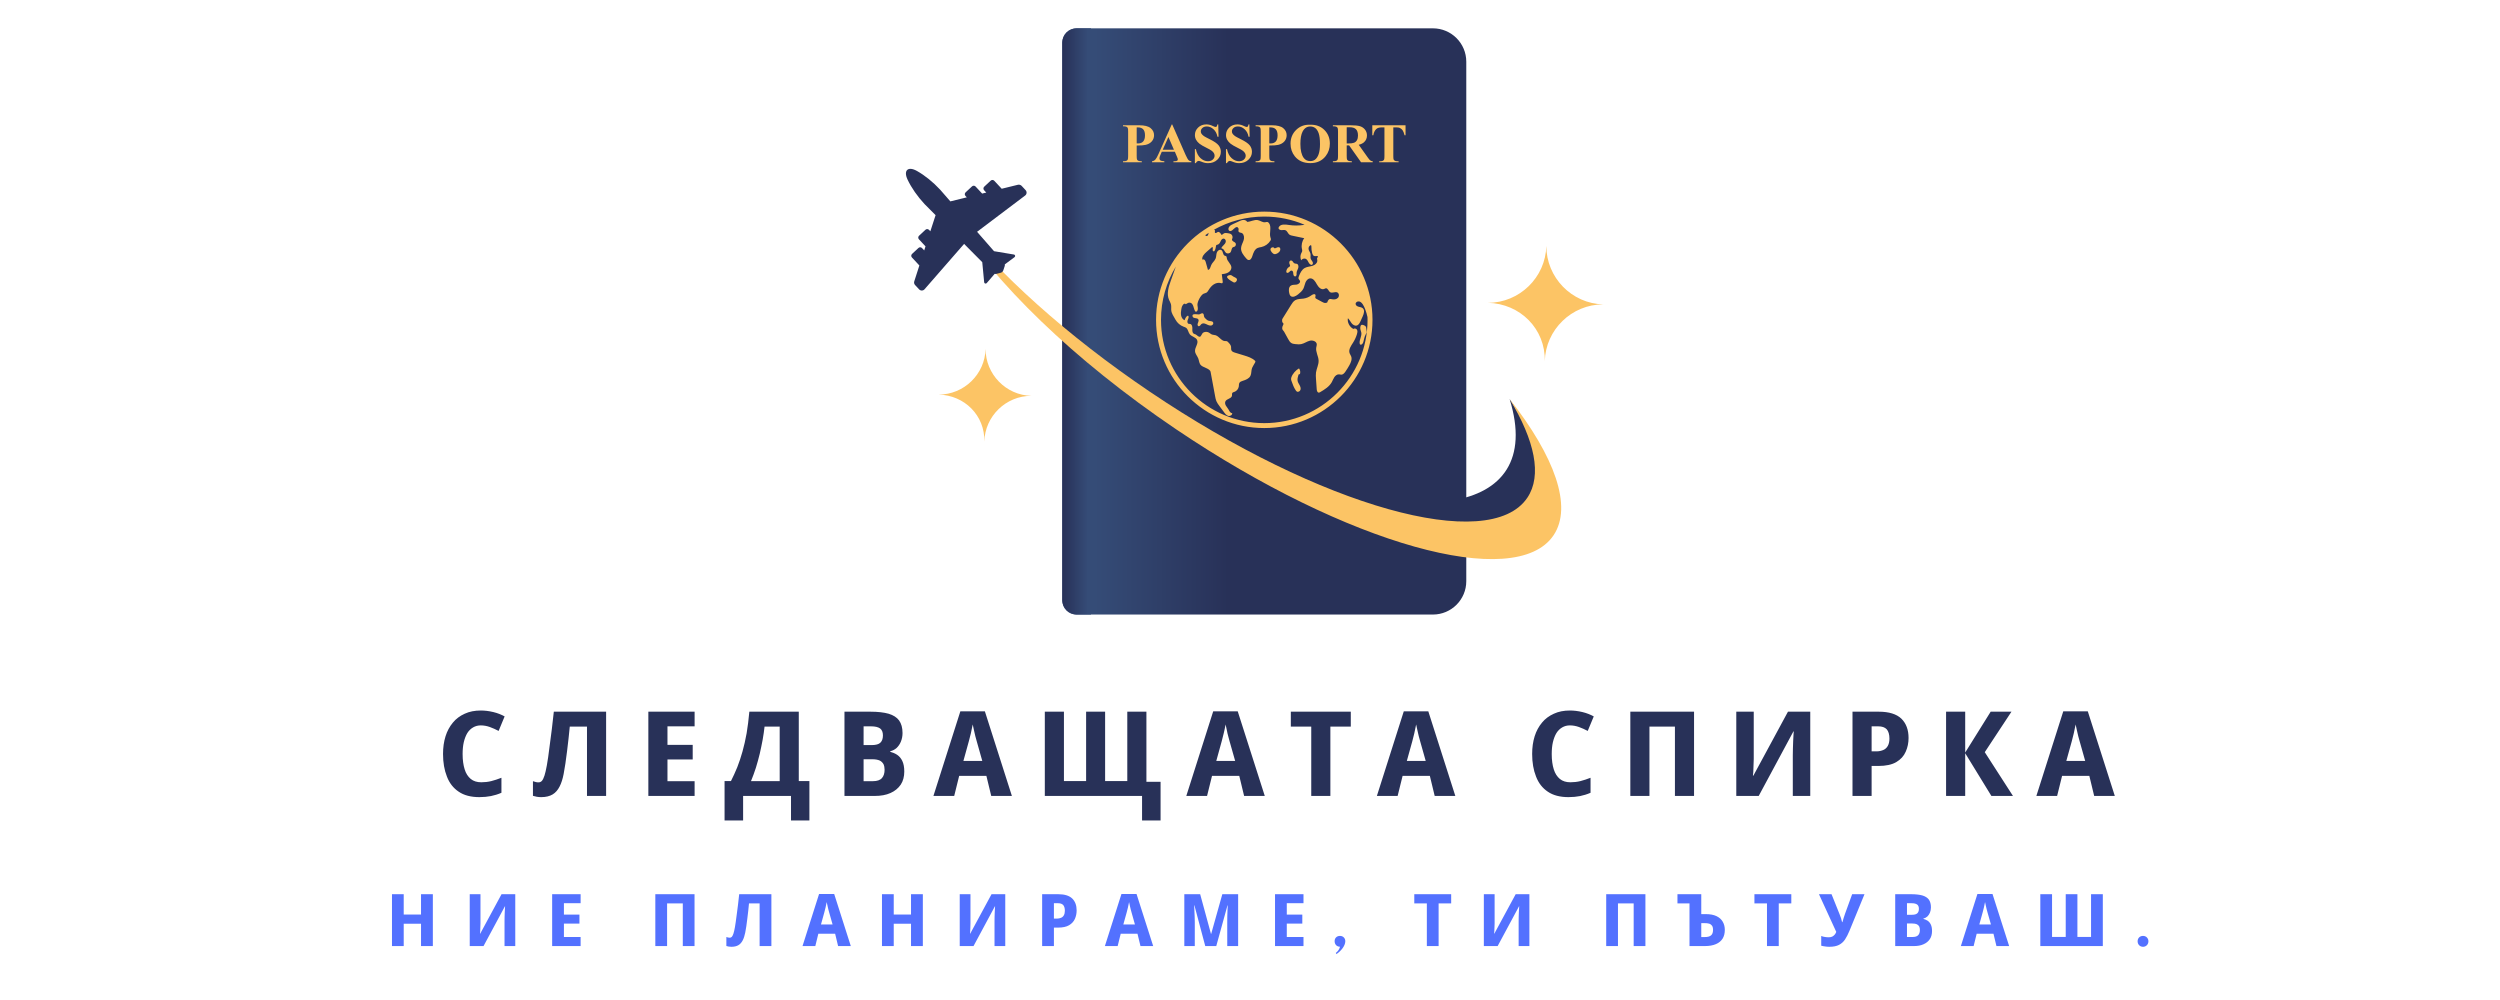 <?xml version="1.0" encoding="UTF-8" standalone="no"?>
<svg
   version="1.1"
   width="200"
   height="80"
   viewBox="0 0 200 80"
   xml:space="preserve"
   id="svg86"
   sodipodi:docname="sledvashtataspirka-logo.svg"
   inkscape:version="1.2.2 (b0a8486541, 2022-12-01)"
   xmlns:inkscape="http://www.inkscape.org/namespaces/inkscape"
   xmlns:sodipodi="http://sodipodi.sourceforge.net/DTD/sodipodi-0.dtd"
   xmlns="http://www.w3.org/2000/svg"
   xmlns:svg="http://www.w3.org/2000/svg"><sodipodi:namedview
   id="namedview88"
   pagecolor="#ffffff"
   bordercolor="#000000"
   borderopacity="0.25"
   inkscape:showpageshadow="2"
   inkscape:pageopacity="0.0"
   inkscape:pagecheckerboard="0"
   inkscape:deskcolor="#d1d1d1"
   showgrid="false"
   inkscape:zoom="1.5273437"
   inkscape:cx="156.80818"
   inkscape:cy="81.841432"
   inkscape:window-width="1920"
   inkscape:window-height="995"
   inkscape:window-x="0"
   inkscape:window-y="0"
   inkscape:window-maximized="1"
   inkscape:current-layer="svg86" />
<desc
   id="desc2">Created with Fabric.js 5.3.0</desc>
<defs
   id="defs4">
</defs>



<g
   id="g415"
   transform="matrix(0.126,0,0,0.126,21.596,-25.299)"><g
     transform="translate(640,512)"
     id="background-logo">
<rect
   style="opacity:1;fill:#ffffff;fill-opacity:0;fill-rule:nonzero;stroke:none;stroke-width:0;stroke-linecap:butt;stroke-linejoin:miter;stroke-miterlimit:4;stroke-dasharray:none;stroke-dashoffset:0"
   paint-order="stroke"
   x="-640"
   y="-512"
   rx="0"
   ry="0"
   width="1280"
   height="1024"
   id="rect6" />
</g><g
     transform="matrix(1.921,0,0,1.921,608.698,412.188)"
     id="logo-logo">
<g
   paint-order="stroke"
   id="g71">
		<g
   transform="matrix(0.775,0,0,0.775,11.775,-3.808)"
   id="g33">
<g
   paint-order="stroke"
   id="g31">
		<g
   id="g16">
<linearGradient
   id="SVGID_2_2015"
   gradientUnits="userSpaceOnUse"
   x1="13.877"
   y1="125"
   x2="70.792"
   y2="125">
<stop
   offset="0%"
   style="stop-color:rgb(53,76,119);stop-opacity: 1"
   id="stop9" />
<stop
   offset="100%"
   style="stop-color:rgb(40,49,88);stop-opacity: 1"
   id="stop11" />
</linearGradient>
<path
   style="opacity:1;fill:url(#SVGID_2_2015);fill-rule:nonzero;stroke:none;stroke-width:1;stroke-linecap:butt;stroke-linejoin:miter;stroke-miterlimit:4;stroke-dasharray:none;stroke-dashoffset:0"
   paint-order="stroke"
   transform="translate(-86.149,-125)"
   d="M 158.066,250 H 5.974 C 2.675,250 0,247.325 0,244.026 V 5.974 C 0,2.675 2.675,1e-5 5.974,1e-5 h 152.092 c 7.86,0 14.231,6.371 14.231,14.231 v 221.538 c 0,7.86 -6.371,14.231 -14.231,14.231 z"
   stroke-linecap="round"
   id="path14" />
</g>
		<g
   transform="translate(-80.029,-1.5e-5)"
   id="g25">
<linearGradient
   id="SVGID_3_2016"
   gradientUnits="userSpaceOnUse"
   x1="10.93"
   y1="125"
   x2="0.346"
   y2="125">
<stop
   offset="0%"
   style="stop-color:rgb(53,76,119);stop-opacity: 1"
   id="stop18" />
<stop
   offset="100%"
   style="stop-color:rgb(40,49,88);stop-opacity: 1"
   id="stop20" />
</linearGradient>
<path
   style="opacity:1;fill:url(#SVGID_3_2016);fill-rule:nonzero;stroke:none;stroke-width:1;stroke-linecap:butt;stroke-linejoin:miter;stroke-miterlimit:4;stroke-dasharray:none;stroke-dashoffset:0"
   paint-order="stroke"
   transform="translate(-6.12,-125)"
   d="M 12.24,250 H 6.286 C 2.814,250 0,247.186 0,243.714 V 6.286 C 0,2.814 2.814,0 6.286,0 h 5.954 z"
   stroke-linecap="round"
   id="path23" />
</g>
		<g
   transform="translate(-1e-5,-19.281)"
   id="g29">
<path
   style="opacity:1;fill:#fcc465;fill-rule:nonzero;stroke:none;stroke-width:1;stroke-linecap:butt;stroke-linejoin:miter;stroke-miterlimit:4;stroke-dasharray:none;stroke-dashoffset:0"
   paint-order="stroke"
   transform="translate(-86.149,-105.719)"
   d="m 88.974,90.008 c -0.017,0.212 -0.124,0.406 -0.238,0.586 -0.85,1.347 -2.254,2.332 -3.809,2.674 -0.533,0.117 -1.087,0.164 -1.587,0.383 -1.308,0.571 -1.856,2.097 -2.277,3.461 -0.251,0.812 -0.762,1.802 -1.606,1.698 -0.446,-0.055 -0.782,-0.419 -1.075,-0.759 -1.078,-1.249 -2.221,-2.675 -2.139,-4.323 0.06,-1.215 0.786,-2.286 1.128,-3.454 0.268,-0.913 0.217,-2.199 -0.582,-2.848 -0.402,-0.327 -1.086,-0.219 -1.431,-0.557 -0.553,-0.54 0.041,-0.967 -0.21,-1.537 -0.659,-1.501 -2.049,0.341 -2.668,0.796 -1.357,0.998 -2.162,-0.456 -1.22,-1.609 0.424,-0.519 1.055,-0.816 1.664,-1.096 0.822,-0.378 1.644,-0.756 2.467,-1.133 0.583,-0.268 1.184,-0.54 1.824,-0.57 0.641,-0.03 1.338,0.24 1.627,0.813 1.552,-0.041 3.036,-1.05 4.558,-0.747 1.084,0.216 2.053,1.084 3.146,0.918 0.299,-0.045 0.595,-0.169 0.894,-0.122 0.323,0.052 0.582,0.296 0.767,0.565 1.178,1.714 -0.069,4.136 0.592,6.108 0.083,0.246 0.196,0.494 0.176,0.753 z m 3.808,3.557 c -0.24,-0.272 -0.667,-0.28 -1.012,-0.168 -0.345,0.112 -0.655,0.318 -1.005,0.412 -0.06,0.016 -0.124,0.029 -0.182,0.006 -0.498,-0.197 -0.3,-0.581 -1.029,-0.398 -0.405,0.102 -0.693,0.366 -0.761,0.776 -0.119,0.721 0.945,1.952 1.613,2.088 0.276,0.056 0.563,-0.003 0.831,-0.089 0.952,-0.308 1.86,-1.16 1.735,-2.153 -0.022,-0.172 -0.076,-0.344 -0.191,-0.474 z m 3.965,10.391 c 0.309,-0.303 0.64,-0.706 1.068,-0.641 0.363,0.054 0.585,0.437 0.652,0.798 0.067,0.361 0.033,0.74 0.146,1.089 0.113,0.349 0.453,0.674 0.809,0.586 0.284,-0.07 0.453,-0.373 0.494,-0.663 0.041,-0.29 -0.01,-0.585 0.009,-0.877 0.044,-0.703 0.477,-1.315 0.694,-1.985 0.217,-0.67 0.1,-1.581 -0.561,-1.824 -0.256,-0.094 -0.542,-0.063 -0.808,-0.125 -0.328,-0.076 -0.619,-0.299 -0.777,-0.596 -0.698,-1.308 -2.007,-0.681 -1.583,0.728 0.1,0.332 0.366,0.673 0.216,0.986 -0.086,0.18 -0.282,0.273 -0.453,0.377 -0.644,0.39 -1.074,1.111 -1.112,1.862 -0.007,0.149 0.002,0.307 0.084,0.432 0.238,0.361 0.812,0.156 1.121,-0.147 z m -23.779,1.915 c -0.573,-0.372 -0.916,-0.811 -1.703,-0.605 -2.627,0.686 0.768,2.471 1.576,2.941 0.147,0.086 0.3,0.173 0.468,0.192 0.177,0.02 0.355,-0.037 0.51,-0.124 0.395,-0.223 0.662,-0.657 0.684,-1.11 0.035,-0.718 -1.039,-0.973 -1.536,-1.295 z m -10.553,18.852 c -0.526,-0.156 -0.94,-0.552 -1.332,-0.936 -0.226,-0.221 -0.458,-0.451 -0.569,-0.747 -0.19,-0.505 -0.061,-1.218 -0.541,-1.464 -0.463,-0.237 -0.955,0.242 -1.453,0.39 -0.713,0.213 -3.37,-0.665 -2.957,0.889 0.286,1.078 1.963,0.433 2.473,1.292 0.411,0.693 -0.404,1.524 -0.328,2.326 0.02,0.206 0.114,0.42 0.298,0.515 0.254,0.131 0.57,-0.014 0.77,-0.219 0.2,-0.204 0.34,-0.466 0.56,-0.649 0.399,-0.333 0.985,-0.339 1.483,-0.192 0.498,0.148 0.945,0.427 1.425,0.625 0.48,0.198 1.033,0.31 1.514,0.113 0.48,-0.197 0.814,-0.799 0.573,-1.26 -0.326,-0.624 -1.239,-0.484 -1.915,-0.684 z m 37.957,25.683 c -0.178,-0.822 0.07,-1.67 0.315,-2.475 0.046,-0.153 0.1,-0.316 0.228,-0.411 0.128,-0.096 0.352,-0.072 0.402,0.079 0.333,-0.843 0.195,-1.855 -0.351,-2.578 -1.335,0.713 -2.816,2.37 -3.267,3.843 -0.076,0.248 -0.134,0.506 -0.123,0.765 0.013,0.285 0.108,0.558 0.203,0.827 0.488,1.384 0.986,2.787 1.83,3.988 0.123,0.175 0.258,0.349 0.441,0.46 0.572,0.343 1.362,-0.14 1.548,-0.78 0.186,-0.641 -0.06,-1.326 -0.375,-1.915 -0.315,-0.588 -0.709,-1.151 -0.85,-1.804 z m 29.257,-22.553 c -0.031,-0.222 -0.064,-0.449 -0.171,-0.646 -0.225,-0.416 -1.386,-0.926 -1.85,-0.722 -0.586,0.258 -0.577,1.398 -0.446,1.99 0.096,0.435 0.292,0.845 0.371,1.283 0.274,1.513 -0.861,2.984 -0.714,4.514 0.025,0.259 0.124,0.558 0.374,0.634 0.14,0.043 0.294,2e-4 0.424,-0.067 0.73,-0.375 0.865,-1.331 1.028,-2.135 0.166,-0.819 0.451,-1.614 0.843,-2.352 0.132,-0.247 0.278,-0.496 0.321,-0.772 0.033,-0.213 0.003,-0.43 -0.027,-0.643 -0.051,-0.361 -0.102,-0.722 -0.153,-1.083 z m 2.669,-3.535 c 0,25.447 -20.703,46.15 -46.15,46.15 -25.448,0 -46.151,-20.703 -46.151,-46.15 0,-25.447 20.703,-46.15 46.151,-46.15 25.447,0 46.15,20.703 46.15,46.15 z M 60.975,88.205 c 0.158,0.24 0.371,0.407 0.652,0.374 0.566,-0.068 0.658,-0.826 0.837,-1.367 2.6e-4,-7.7e-4 9e-4,-0.002 0.001,-0.002 -0.503,0.322 -1,0.653 -1.49,0.995 z m 69.219,36.111 c 0,-0.404 -0.02,-0.803 -0.031,-1.205 -0.237,-1.087 -0.545,-2.157 -0.937,-3.198 -0.277,-0.735 -0.594,-1.459 -1.017,-2.121 -0.386,-0.604 -0.913,-1.186 -1.616,-1.325 -0.703,-0.139 -1.55,0.39 -1.49,1.104 0.053,0.623 0.707,1.009 1.311,1.169 0.604,0.16 1.274,0.221 1.744,0.634 0.918,0.805 0.487,2.292 -0.014,3.406 -0.315,0.701 -0.631,1.403 -0.946,2.104 -0.353,0.786 -0.81,1.662 -1.646,1.87 -0.838,0.209 -1.679,-0.372 -2.208,-1.054 -0.53,-0.683 -0.892,-1.5 -1.524,-2.089 -0.408,1.697 0.793,3.925 2.404,4.597 0.419,-0.447 1.244,-0.145 1.504,0.409 0.261,0.554 0.125,1.208 -0.052,1.794 -0.379,1.254 -0.928,2.456 -1.626,3.565 -0.888,1.409 -2.075,2.993 -1.517,4.562 0.172,0.483 0.498,0.897 0.678,1.377 0.462,1.233 -0.121,2.594 -0.76,3.744 -0.524,0.944 -1.095,1.862 -1.709,2.75 -0.425,0.615 -0.979,1.275 -1.727,1.29 -0.322,0.007 -0.634,-0.113 -0.956,-0.136 -0.812,-0.058 -1.551,0.507 -2.01,1.179 -0.46,0.671 -0.721,1.457 -1.119,2.166 -1.069,1.9 -3.024,3.099 -4.896,4.215 -0.192,0.115 -0.397,0.233 -0.621,0.233 -0.624,-6.6e-4 -0.854,-0.811 -0.898,-1.433 -0.103,-1.469 -0.205,-2.939 -0.308,-4.408 -0.064,-0.912 -0.127,-1.833 0.001,-2.738 0.244,-1.719 1.172,-3.333 1.112,-5.068 -0.067,-1.925 -1.351,-3.749 -1.001,-5.642 0.083,-0.446 0.256,-0.885 0.219,-1.337 -0.104,-1.269 -1.761,-1.816 -2.995,-1.503 -1.234,0.313 -2.295,1.141 -3.538,1.419 -0.854,0.191 -1.742,0.111 -2.611,0.016 -0.568,-0.062 -1.154,-0.135 -1.648,-0.422 -0.655,-0.38 -1.05,-1.075 -1.416,-1.738 -0.562,-1.02 -1.124,-2.04 -1.686,-3.06 -0.285,-0.518 -0.816,-0.834 -0.843,-1.424 -0.026,-0.59 0.175,-1.172 0.467,-1.686 0.049,-0.086 0.102,-0.177 0.1,-0.276 -0.004,-0.165 -0.151,-0.283 -0.264,-0.403 -0.309,-0.331 -0.405,-0.817 -0.356,-1.267 0.049,-0.45 0.26,-0.699 0.5,-1.083 1.097,-1.762 2.193,-3.524 3.29,-5.286 0.489,-0.786 1.008,-1.601 1.805,-2.071 1.05,-0.619 2.353,-0.514 3.558,-0.692 1.195,-0.177 2.345,-0.655 3.314,-1.377 0.557,-0.416 1.525,-0.818 1.773,-0.169 0.155,0.408 -0.221,0.892 -0.029,1.284 0.089,0.182 0.279,0.289 0.457,0.385 0.807,0.434 1.615,0.869 2.422,1.303 0.447,0.24 0.928,0.488 1.433,0.44 0.505,-0.049 1.034,-0.268 0.888,-0.754 0.244,-0.279 0.386,-0.664 0.711,-0.843 0.373,-0.206 0.831,-0.062 1.249,0.024 0.875,0.18 1.885,0.031 2.478,-0.638 0.592,-0.669 0.498,-1.915 -0.316,-2.285 -0.939,-0.427 -2.148,0.453 -3.027,-0.088 -0.732,-0.451 -0.958,-1.748 -1.815,-1.678 -0.271,0.022 -0.503,0.196 -0.756,0.298 -1.26,0.51 -2.472,-0.81 -3.121,-2.003 -0.649,-1.194 -1.54,-2.635 -2.893,-2.515 -0.922,0.082 -1.606,0.914 -1.956,1.771 -0.35,0.857 -0.482,1.798 -0.901,2.624 -0.51,1.003 -1.4,1.75 -2.279,2.452 -0.914,0.731 -2.274,1.444 -3.144,0.661 -0.355,-0.32 -0.499,-0.808 -0.604,-1.275 -0.249,-1.108 -0.268,-2.489 0.669,-3.13 0.704,-0.482 1.644,-0.325 2.488,-0.452 0.844,-0.128 1.769,-0.931 1.388,-1.695 -0.132,-0.266 -0.398,-0.448 -0.522,-0.718 -0.175,-0.381 -0.026,-0.824 0.129,-1.213 0.531,-1.337 1.198,-2.74 2.45,-3.447 1.016,-0.574 2.245,-0.589 3.356,-0.947 1.11,-0.357 2.223,-1.345 2.002,-2.49 -0.067,-0.345 -0.177,-0.704 0.046,-0.976 0.143,-0.175 0.366,-0.41 0.212,-0.575 -0.044,-0.047 -0.108,-0.068 -0.171,-0.081 -0.484,-0.106 -1.018,0.11 -1.473,-0.087 -0.435,-0.188 -0.639,-0.683 -0.767,-1.139 -0.265,-0.948 -0.384,-1.936 -0.351,-2.919 0.007,-0.212 -0.035,-0.496 -0.246,-0.521 -0.085,-0.01 -0.166,0.032 -0.238,0.078 -0.515,0.331 -0.81,0.975 -0.723,1.582 0.103,0.723 0.68,1.3 0.83,2.015 0.15,0.715 -0.142,1.49 0.113,2.174 0.258,0.69 1.239,1.369 0.817,2.202 -0.414,0.818 -1.302,0.028 -1.612,-0.471 -0.361,-0.583 -0.595,-1.292 -1.169,-1.667 -0.684,-0.447 -1.728,-0.174 -2.105,0.55 -0.461,-0.965 -0.443,-2.145 0.048,-3.095 0.14,-0.27 0.318,-0.531 0.369,-0.831 0.055,-0.322 -0.044,-0.647 -0.114,-0.966 -0.344,-1.565 0.023,-3.273 0.981,-4.558 -1.715,-0.359 -3.43,-0.719 -5.145,-1.078 -0.406,-0.085 -0.825,-0.176 -1.16,-0.42 -0.679,-0.494 -0.884,-1.517 -1.648,-1.867 -0.529,-0.243 -1.144,-0.075 -1.726,-0.07 -0.582,0.005 -1.289,-0.316 -1.278,-0.899 0.004,-0.191 0.089,-0.372 0.198,-0.53 0.865,-1.256 2.743,-1 4.251,-0.77 2.068,0.316 4.185,0.311 6.252,-0.014 0.12,-0.019 0.244,-0.054 0.368,-0.093 -5.275,-2.239 -11.072,-3.479 -17.154,-3.479 -7.783,0 -15.096,2.037 -21.448,5.595 0.186,0.054 0.35,0.157 0.405,0.337 0.095,0.313 -0.177,0.7 0.028,0.954 0.15,0.186 0.451,0.141 0.656,0.02 0.206,-0.121 0.384,-0.303 0.617,-0.357 0.473,-0.111 0.875,0.336 1.156,0.732 0.139,0.197 0.279,0.393 0.418,0.59 0.595,-0.365 0.927,-0.868 1.625,-0.87 0.411,-9.6e-4 0.819,0.064 1.225,0.13 0.357,0.057 0.723,0.118 1.038,0.296 0.648,0.367 0.945,1.25 0.65,1.933 -0.05,0.117 -0.116,0.229 -0.14,0.354 -0.07,0.359 0.217,0.692 0.527,0.887 0.31,0.195 0.672,0.326 0.911,0.603 0.425,0.493 0.228,1.377 -0.367,1.642 -0.209,0.093 -0.445,0.117 -0.645,0.226 -0.678,0.367 -0.564,1.381 -0.969,2.037 -0.416,0.673 -1.464,0.835 -2.063,0.319 -0.615,-0.529 -0.789,-1.6 -1.582,-1.77 -0.099,-0.021 -0.212,-0.032 -0.273,-0.112 -0.071,-0.092 -0.032,-0.225 0.02,-0.329 0.191,-0.381 0.514,-0.674 0.819,-0.971 0.435,-0.423 0.865,-0.906 0.967,-1.504 0.101,-0.598 -0.276,-1.312 -0.881,-1.352 -0.503,-0.033 -0.922,0.388 -1.165,0.83 -0.243,0.442 -0.392,0.945 -0.735,1.315 -0.224,0.242 -0.523,0.412 -0.846,0.482 -0.141,0.03 -0.297,0.048 -0.396,0.153 -0.07,0.075 -0.096,0.179 -0.117,0.28 -0.158,0.755 -0.203,1.574 -0.664,2.192 -0.05,0.067 -0.107,0.133 -0.182,0.171 -0.241,0.12 -0.528,-0.122 -0.586,-0.385 -0.059,-0.263 0.023,-0.535 0.038,-0.804 0.016,-0.269 0.007,-0.576 -0.244,-0.673 -0.817,0.716 -1.633,1.432 -2.449,2.148 -0.988,0.866 -2.075,2.025 -1.749,3.298 0.287,-0.236 0.745,-0.123 1.003,0.144 0.259,0.267 0.368,0.64 0.468,0.998 0.3,1.069 0.6,2.138 0.9,3.206 0.894,-0.097 1.07,-1.284 1.427,-2.109 0.444,-1.025 1.461,-1.725 1.864,-2.767 0.309,-0.798 0.22,-1.703 0.498,-2.513 0.279,-0.809 1.242,-1.523 1.958,-1.054 0.795,0.52 0.539,1.992 1.404,2.385 0.252,0.115 0.577,0.12 0.738,0.345 0.105,0.147 0.102,0.341 0.118,0.521 0.145,1.575 2.011,2.635 2.002,4.216 -0.005,0.909 -0.672,1.709 -1.473,2.138 -0.802,0.428 -1.725,0.556 -2.626,0.676 0.13,1.019 0.26,2.039 0.39,3.058 0.037,0.293 0.029,0.67 -0.244,0.783 -0.161,0.066 -0.341,0.002 -0.507,-0.048 -1.062,-0.319 -2.242,-0.011 -3.16,0.612 -0.918,0.623 -1.606,1.53 -2.185,2.476 -0.22,0.359 -0.439,0.74 -0.794,0.967 -0.381,0.243 -0.861,0.271 -1.267,0.469 -1.254,0.61 -2.69,3.456 -2.622,4.786 0.023,0.454 0.137,0.898 0.168,1.351 0.031,0.453 -0.035,0.939 -0.323,1.29 -0.135,0.164 -0.348,0.298 -0.552,0.24 -0.168,-0.048 -0.275,-0.209 -0.361,-0.362 -0.577,-1.02 -0.634,-3.322 -2.141,-3.492 -0.524,-0.059 -1.042,0.174 -1.468,0.485 -0.099,0.072 -0.203,0.153 -0.325,0.161 -0.123,0.009 -0.26,-0.095 -0.233,-0.215 -0.582,-0.061 -0.861,0.356 -1.166,0.856 -0.305,0.499 -0.409,1.092 -0.496,1.671 -0.128,0.848 -0.234,1.719 -0.058,2.559 0.176,0.84 0.683,1.655 1.474,1.987 0.166,-0.634 0.499,-1.223 0.958,-1.691 0.163,-0.166 0.423,-0.324 0.61,-0.185 0.089,0.066 0.126,0.179 0.143,0.288 0.088,0.568 -0.254,1.102 -0.434,1.648 -0.18,0.546 -0.084,1.313 0.471,1.464 0.189,0.051 0.391,0.015 0.585,0.043 0.791,0.116 1.025,1.142 0.986,1.94 -0.039,0.798 -0.086,1.769 0.584,2.204 0.245,0.159 0.543,0.208 0.81,0.325 0.549,0.242 1.267,1.24 1.923,0.961 0.5,-0.212 0.729,-1.406 1.376,-1.76 0.727,-0.398 1.661,-0.387 2.379,0.029 0.396,0.229 0.724,0.568 1.142,0.755 0.527,0.236 1.135,0.202 1.687,0.372 1.548,0.478 2.447,2.467 4.067,2.497 0.25,0.005 0.509,-0.04 0.744,0.043 0.198,0.07 0.353,0.223 0.502,0.371 0.578,0.576 1.188,1.213 1.298,2.022 0.068,0.501 -0.063,1.038 0.144,1.499 0.255,0.568 0.919,0.808 1.515,0.99 1.285,0.393 2.571,0.786 3.856,1.179 1.682,0.514 3.43,1.066 4.705,2.278 0.436,0.414 -0.165,0.964 -0.422,1.509 -0.256,0.544 -0.636,1.027 -0.851,1.589 -0.41,1.072 -0.184,2.329 -0.699,3.354 -0.602,1.199 -2.009,1.715 -3.289,2.118 -0.53,0.167 -1.107,0.367 -1.392,0.844 -0.266,0.445 -0.2,1.003 -0.266,1.518 -0.138,1.085 -0.95,2.055 -1.994,2.382 -0.264,0.083 -0.56,0.14 -0.736,0.353 -0.272,0.329 -0.11,0.823 -0.183,1.244 -0.218,1.248 -2.216,1.265 -2.794,2.392 -0.298,0.582 -0.117,1.302 0.212,1.867 0.329,0.565 0.792,1.043 1.112,1.614 0.379,0.677 0.775,1.619 1.546,1.532 0.151,0.797 -0.864,1.407 -1.648,1.199 -0.784,-0.208 -1.326,-0.901 -1.809,-1.552 -0.664,-0.895 -1.328,-1.789 -1.992,-2.684 -0.483,-0.651 -0.972,-1.311 -1.283,-2.059 -0.269,-0.647 -0.399,-1.341 -0.527,-2.03 -0.521,-2.808 -1.042,-5.615 -1.563,-8.422 -0.123,-0.665 -0.247,-1.329 -0.37,-1.994 -0.294,-1.585 -3.45,-1.819 -4.373,-3.141 -0.535,-0.766 -0.561,-1.77 -0.903,-2.64 -0.412,-1.047 -1.292,-1.933 -1.37,-3.055 -0.116,-1.662 1.577,-3.285 0.882,-4.799 -0.558,-1.216 -2.277,-1.392 -3.119,-2.432 -0.675,-0.834 -0.709,-2.133 -1.577,-2.764 -0.316,-0.23 -0.703,-0.335 -1.07,-0.47 -1.461,-0.537 -2.713,-1.625 -3.448,-2.998 -0.747,-1.396 -1.786,-2.674 -1.826,-4.257 -0.02,-0.806 0.083,-1.63 -0.13,-2.408 -0.172,-0.628 -0.538,-1.183 -0.798,-1.779 -1.118,-2.563 -0.186,-5.509 0.752,-8.143 0.72,-2.022 1.44,-4.045 2.16,-6.067 -4.02,6.641 -6.337,14.423 -6.337,22.736 0,24.287 19.76,44.045 44.046,44.045 24.287,0 44.045,-19.759 44.045,-44.045 z M 35.554,49.696 c 1.118,-0.264 1.995,-0.761 2.632,-1.491 0.636,-0.73 0.955,-1.607 0.955,-2.631 0,-1.211 -0.493,-2.22 -1.479,-3.028 -0.986,-0.808 -2.613,-1.211 -4.88,-1.211 h -6.883 v 0.431 c 0.722,0 1.216,0.067 1.48,0.198 0.264,0.133 0.448,0.308 0.553,0.53 0.105,0.221 0.157,0.758 0.157,1.613 v 10.247 c 0,0.855 -0.052,1.39 -0.157,1.608 -0.105,0.217 -0.287,0.394 -0.548,0.529 -0.26,0.137 -0.754,0.204 -1.485,0.204 v 0.431 h 8.025 v -0.431 c -0.715,0 -1.206,-0.066 -1.473,-0.198 -0.268,-0.132 -0.454,-0.308 -0.559,-0.53 -0.105,-0.221 -0.157,-0.758 -0.157,-1.613 v -4.378 c 1.793,0 3.066,-0.093 3.819,-0.279 z m -3.342,-7.453 c 1.017,0 1.783,0.272 2.294,0.815 0.513,0.544 0.769,1.401 0.769,2.574 0,1.181 -0.256,2.052 -0.769,2.615 -0.512,0.563 -1.242,0.844 -2.19,0.844 -0.132,0 -0.326,-0.007 -0.582,-0.023 v -6.825 z m 16.642,12.357 c 0.217,0.512 0.333,0.803 0.349,0.873 0.046,0.147 0.07,0.291 0.07,0.431 0,0.233 -0.086,0.412 -0.257,0.535 -0.249,0.172 -0.679,0.257 -1.293,0.257 h -0.314 v 0.431 h 7.639 v -0.431 c -0.481,-0.039 -0.854,-0.179 -1.118,-0.419 -0.349,-0.319 -0.795,-1.091 -1.339,-2.318 l -5.694,-12.949 h -0.222 l -5.648,12.6 c -0.535,1.203 -0.985,1.997 -1.351,2.382 -0.365,0.384 -0.83,0.62 -1.397,0.705 v 0.431 h 5.253 V 56.695 c -0.823,-0.063 -1.339,-0.155 -1.548,-0.279 -0.358,-0.21 -0.536,-0.536 -0.536,-0.978 0,-0.334 0.109,-0.757 0.327,-1.27 l 0.664,-1.537 h 5.578 z m -6.01,-2.831 2.423,-5.438 2.352,5.438 z M 66.17,40.973 c -0.101,0.474 -0.21,0.773 -0.326,0.896 -0.116,0.124 -0.275,0.187 -0.478,0.187 -0.21,0 -0.576,-0.126 -1.1,-0.379 -0.524,-0.252 -0.968,-0.424 -1.334,-0.518 -0.481,-0.124 -0.978,-0.186 -1.49,-0.186 -1.406,0 -2.57,0.442 -3.494,1.328 -0.924,0.885 -1.385,1.956 -1.385,3.214 0,0.738 0.169,1.413 0.507,2.026 0.337,0.613 0.821,1.168 1.45,1.666 0.629,0.496 1.661,1.098 3.098,1.805 1.024,0.504 1.739,0.913 2.142,1.228 0.404,0.314 0.705,0.646 0.903,0.996 0.197,0.349 0.297,0.711 0.297,1.083 0,0.63 -0.259,1.181 -0.775,1.654 -0.517,0.474 -1.209,0.71 -2.079,0.71 -1.126,0 -2.176,-0.44 -3.15,-1.321 -0.974,-0.882 -1.633,-2.161 -1.974,-3.838 H 56.551 v 5.963 h 0.432 c 0.14,-0.319 0.322,-0.555 0.547,-0.71 0.226,-0.155 0.439,-0.233 0.641,-0.233 0.24,0 0.548,0.078 0.92,0.233 0.668,0.279 1.223,0.47 1.666,0.57 0.443,0.101 0.912,0.152 1.409,0.152 1.584,0 2.89,-0.476 3.919,-1.427 1.029,-0.95 1.543,-2.086 1.543,-3.406 0,-1.04 -0.319,-1.965 -0.955,-2.771 -0.645,-0.808 -1.891,-1.666 -3.739,-2.574 -1.319,-0.652 -2.162,-1.107 -2.527,-1.362 -0.497,-0.358 -0.858,-0.718 -1.083,-1.083 -0.163,-0.272 -0.245,-0.583 -0.245,-0.932 0,-0.552 0.231,-1.039 0.693,-1.462 0.462,-0.422 1.089,-0.634 1.881,-0.634 1.024,0 1.978,0.402 2.858,1.205 0.882,0.803 1.434,1.865 1.659,3.185 H 66.648 l -0.128,-5.264 h -0.349 z m 13.265,0 c -0.101,0.474 -0.21,0.773 -0.326,0.896 -0.116,0.124 -0.275,0.187 -0.478,0.187 -0.21,0 -0.576,-0.126 -1.1,-0.379 -0.524,-0.252 -0.968,-0.424 -1.334,-0.518 -0.481,-0.124 -0.978,-0.186 -1.49,-0.186 -1.406,0 -2.57,0.442 -3.494,1.328 -0.924,0.885 -1.385,1.956 -1.385,3.214 0,0.738 0.169,1.413 0.507,2.026 0.337,0.613 0.821,1.168 1.45,1.666 0.629,0.496 1.661,1.098 3.098,1.805 1.024,0.504 1.739,0.913 2.142,1.228 0.404,0.314 0.705,0.646 0.903,0.996 0.197,0.349 0.297,0.711 0.297,1.083 0,0.63 -0.259,1.181 -0.775,1.654 -0.517,0.474 -1.209,0.71 -2.079,0.71 -1.126,0 -2.176,-0.44 -3.15,-1.321 -0.974,-0.882 -1.633,-2.161 -1.974,-3.838 h -0.432 v 5.963 h 0.432 c 0.14,-0.319 0.322,-0.555 0.547,-0.71 0.226,-0.155 0.439,-0.233 0.641,-0.233 0.24,0 0.548,0.078 0.92,0.233 0.668,0.279 1.223,0.47 1.666,0.57 0.443,0.101 0.912,0.152 1.409,0.152 1.584,0 2.89,-0.476 3.919,-1.427 1.029,-0.95 1.543,-2.086 1.543,-3.406 0,-1.04 -0.319,-1.965 -0.955,-2.771 -0.645,-0.808 -1.891,-1.666 -3.739,-2.574 -1.319,-0.652 -2.162,-1.107 -2.527,-1.362 -0.497,-0.358 -0.858,-0.718 -1.083,-1.083 -0.163,-0.272 -0.245,-0.583 -0.245,-0.932 0,-0.552 0.231,-1.039 0.693,-1.462 0.462,-0.422 1.089,-0.634 1.881,-0.634 1.024,0 1.978,0.402 2.858,1.205 0.882,0.803 1.434,1.865 1.659,3.185 h 0.478 L 79.784,40.973 h -0.349 z m 12.67,8.722 c 1.118,-0.264 1.995,-0.761 2.632,-1.491 0.636,-0.73 0.955,-1.607 0.955,-2.631 0,-1.211 -0.493,-2.22 -1.479,-3.028 -0.986,-0.808 -2.613,-1.211 -4.88,-1.211 h -6.883 v 0.431 c 0.722,0 1.216,0.067 1.48,0.198 0.264,0.133 0.448,0.308 0.553,0.53 0.105,0.221 0.157,0.758 0.157,1.613 v 10.247 c 0,0.855 -0.052,1.39 -0.157,1.608 -0.105,0.217 -0.287,0.394 -0.548,0.529 -0.26,0.137 -0.754,0.204 -1.485,0.204 v 0.431 h 8.025 v -0.431 c -0.715,0 -1.206,-0.066 -1.473,-0.198 -0.268,-0.132 -0.454,-0.308 -0.559,-0.53 -0.105,-0.221 -0.157,-0.758 -0.157,-1.613 v -4.378 c 1.793,0 3.066,-0.093 3.819,-0.279 z m -3.342,-7.453 c 1.017,0 1.783,0.272 2.294,0.815 0.513,0.544 0.769,1.401 0.769,2.574 0,1.181 -0.256,2.052 -0.769,2.615 -0.512,0.563 -1.242,0.844 -2.19,0.844 -0.132,0 -0.326,-0.007 -0.582,-0.023 v -6.825 z m 10.977,1.077 c -1.596,1.565 -2.393,3.519 -2.393,5.864 0,2.089 0.613,3.894 1.84,5.416 1.553,1.926 3.749,2.887 6.591,2.887 2.833,0 5.026,-1.009 6.579,-3.028 1.172,-1.521 1.759,-3.284 1.759,-5.286 0,-2.345 -0.786,-4.297 -2.358,-5.858 -1.572,-1.561 -3.617,-2.294 -6.132,-2.201 -2.329,-0.093 -4.291,0.642 -5.886,2.206 z m 8.105,-0.821 c 0.602,0.427 1.097,1.159 1.485,2.196 0.388,1.037 0.583,2.599 0.583,4.687 0,1.755 -0.19,3.177 -0.57,4.268 -0.38,1.09 -0.912,1.884 -1.596,2.382 -0.535,0.388 -1.203,0.582 -2.003,0.582 -1.188,0 -2.113,-0.45 -2.772,-1.35 -0.947,-1.289 -1.421,-3.281 -1.421,-5.975 0,-2.267 0.307,-4.006 0.921,-5.217 0.753,-1.475 1.852,-2.213 3.295,-2.213 0.784,0 1.478,0.214 2.079,0.64 z m 14.493,7.431 5.089,7.197 h 4.973 v -0.431 c -0.419,-0.024 -0.788,-0.155 -1.107,-0.397 -0.21,-0.171 -0.563,-0.601 -1.059,-1.293 l -3.797,-5.345 c 0.963,-0.24 1.712,-0.602 2.248,-1.083 0.838,-0.761 1.258,-1.724 1.258,-2.888 0,-0.955 -0.279,-1.788 -0.838,-2.498 -0.559,-0.711 -1.281,-1.198 -2.167,-1.462 -0.885,-0.263 -2.282,-0.396 -4.192,-0.396 h -7.336 v 0.431 c 0.721,0 1.214,0.067 1.479,0.198 0.264,0.133 0.448,0.308 0.553,0.53 0.105,0.221 0.157,0.758 0.157,1.613 v 10.247 c 0,0.855 -0.052,1.39 -0.157,1.608 -0.105,0.217 -0.287,0.394 -0.547,0.529 -0.26,0.137 -0.755,0.204 -1.485,0.204 v 0.431 h 8.082 v -0.431 c -0.722,0 -1.216,-0.066 -1.48,-0.198 -0.264,-0.132 -0.448,-0.308 -0.553,-0.53 -0.105,-0.221 -0.157,-0.758 -0.157,-1.613 v -4.424 z m 0.21,-7.745 c 1.25,0 2.157,0.288 2.72,0.862 0.563,0.574 0.845,1.463 0.845,2.667 0,0.83 -0.154,1.504 -0.46,2.02 -0.307,0.517 -0.727,0.873 -1.264,1.072 -0.535,0.197 -1.343,0.297 -2.422,0.297 h -0.664 V 42.184 h 1.245 z m 9.667,-0.85 v 4.274 h 0.442 c 0.179,-1.165 0.606,-2.062 1.281,-2.691 0.482,-0.45 1.254,-0.675 2.318,-0.675 h 1.141 v 12.181 c 0,0.792 -0.042,1.281 -0.127,1.468 -0.117,0.264 -0.276,0.45 -0.478,0.559 -0.279,0.162 -0.648,0.245 -1.107,0.245 h -0.524 v 0.431 h 8.268 v -0.431 h -0.524 c -0.45,0 -0.806,-0.076 -1.066,-0.227 -0.26,-0.152 -0.435,-0.328 -0.524,-0.53 -0.089,-0.201 -0.134,-0.707 -0.134,-1.515 V 42.242 h 1.176 c 0.737,0 1.254,0.07 1.548,0.21 0.528,0.256 0.943,0.6 1.246,1.031 0.303,0.432 0.578,1.139 0.827,2.126 h 0.419 v -4.274 z"
   stroke-linecap="round"
   id="path27" />
</g>
</g>
</g>
		<g
   transform="matrix(-0.739,-0.499,0.37,-0.549,11.775,9.299)"
   id="g45">
<g
   paint-order="stroke"
   id="g43">
		<g
   transform="translate(-56.708,3.262)"
   id="g37">
<path
   style="opacity:1;fill:#283158;fill-rule:nonzero;stroke:none;stroke-width:1;stroke-linecap:butt;stroke-linejoin:miter;stroke-miterlimit:4;stroke-dasharray:none;stroke-dashoffset:0"
   paint-order="stroke"
   transform="translate(-68.292,-56.102)"
   d="M 41.73,105.68 C 5.03,66.05 46.95,21.9 109.65,11.42 164.45,2.26 79.61,8.76 79.61,8.76 L 22.6,38.33 11.2,54.75 8.5,64.99 l 13.35,28.06 14.05,9.3 z"
   stroke-linecap="round"
   id="path35" />
</g>
		<g
   id="g41">
<path
   style="opacity:1;fill:#fcc465;fill-rule:nonzero;stroke:none;stroke-width:1;stroke-linecap:butt;stroke-linejoin:miter;stroke-miterlimit:4;stroke-dasharray:none;stroke-dashoffset:0"
   paint-order="stroke"
   transform="translate(-125,-52.84)"
   d="M 15.84,69.77 C 15.84,35.77 77.6,8.2 153.78,8.2 191.21,8.2 225.14,14.86 250,25.66 224.96,10.12 184.1,0 137.94,0 61.76,0 0,27.57 0,61.57 0,78.87 15.99,94.5 41.73,105.68 25.44,95.57 15.84,83.18 15.84,69.77 Z"
   stroke-linecap="round"
   id="path39" />
</g>
</g>
</g>
		<g
   transform="matrix(0.176,-0.164,0.164,0.176,-90.513,-37.038)"
   id="g53">
<g
   paint-order="stroke"
   id="g51">
		<g
   id="g49">
<path
   style="opacity:1;fill:#283158;fill-rule:nonzero;stroke:none;stroke-width:1;stroke-linecap:butt;stroke-linejoin:miter;stroke-miterlimit:4;stroke-dasharray:none;stroke-dashoffset:0"
   paint-order="stroke"
   transform="translate(-99.995,-95.765)"
   d="M 197.35,118.61 177.26,107.39 V 92.4 c 0,-1.94 -1.53,-3.47 -3.47,-3.47 h -12.14 c -1.94,0 -3.47,1.53 -3.47,3.47 v 4.39 l -5.1,-2.86 V 80.67 c 0,-1.94 -1.53,-3.47 -3.47,-3.47 h -12.03 c -1.94,0 -3.47,1.53 -3.47,3.47 v 2.65 L 113.81,72 114.52,50.68 c 0,-14.58 -2.04,-28.86 -5.81,-40.59 v 0 c -4.28,-13.46 -13.26,-13.46 -17.54,0 v 0 C 87.4,21.92 85.36,36.2 85.36,50.68 L 86.07,72 65.67,83.32 v -2.65 c 0,-1.94 -1.53,-3.47 -3.47,-3.47 H 50.17 c -1.94,0 -3.47,1.53 -3.47,3.47 v 13.26 l -5.1,2.86 V 92.4 c 0,-1.94 -1.53,-3.47 -3.47,-3.47 H 26.1 c -1.94,0 -3.47,1.53 -3.47,3.47 v 14.99 L 2.55,118.61 C 0.92,119.53 0,121.26 0,123 v 8.16 c 0,2.96 2.55,5.3 5.51,5 l 82.3,-8.57 1.12,35.39 L 72,185.01 c -1.02,1.43 0.1,3.37 1.84,3.16 l 16.62,-1.84 c 0.41,0.61 1.02,1.22 1.73,1.63 l 5.41,2.96 c 1.53,0.82 3.26,0.82 4.79,0 l 5.41,-2.96 c 0.71,-0.41 1.33,-0.92 1.73,-1.63 l 16.62,1.84 c 1.73,0.2 2.86,-1.84 1.84,-3.16 l -16.93,-22.03 1.12,-35.39 82.3,8.57 c 2.96,0.31 5.51,-2.04 5.51,-5 V 123 c -0.1,-1.84 -1.12,-3.47 -2.65,-4.39 z"
   stroke-linecap="round"
   id="path47" />
</g>
</g>
</g>
		<g
   transform="matrix(0.127,0,0,0.127,104.745,-9.704)"
   id="g61">
<g
   paint-order="stroke"
   id="g59">
		<g
   id="g57">
<path
   style="opacity:1;fill:#fcc465;fill-rule:nonzero;stroke:none;stroke-width:1;stroke-linecap:butt;stroke-linejoin:miter;stroke-miterlimit:4;stroke-dasharray:none;stroke-dashoffset:0"
   paint-order="stroke"
   transform="translate(-150,-150)"
   d="m 148,300 v 0 c 2,-82 70,-148 152,-148 v 0 C 218,150 152,82 152,0 V 0 C 150,82 82,148 0,148 v 0 c 84,2 150,68 148,152 z"
   stroke-linecap="round"
   id="path55" />
</g>
</g>
</g>
		<g
   transform="matrix(0.102,0,0,0.102,-80.544,20.577)"
   id="g69">
<g
   paint-order="stroke"
   id="g67">
		<g
   id="g65">
<path
   style="opacity:1;fill:#fcc465;fill-rule:nonzero;stroke:none;stroke-width:1;stroke-linecap:butt;stroke-linejoin:miter;stroke-miterlimit:4;stroke-dasharray:none;stroke-dashoffset:0"
   paint-order="stroke"
   transform="translate(-150,-150)"
   d="m 148,300 v 0 c 2,-82 70,-148 152,-148 v 0 C 218,150 152,82 152,0 V 0 C 150,82 82,148 0,148 v 0 c 84,2 150,68 148,152 z"
   stroke-linecap="round"
   id="path63" />
</g>
</g>
</g>
</g>
</g><g
     transform="matrix(1.921,0,0,1.921,640.617,686.817)"
     id="text-logo">
<g
   paint-order="stroke"
   id="g77">
		<g
   id="text-logo-path-0">
<path
   style="opacity:1;fill:#283158;fill-rule:nonzero;stroke:#ffffff;stroke-width:0;stroke-linecap:butt;stroke-linejoin:miter;stroke-miterlimit:4;stroke-dasharray:none;stroke-dashoffset:0"
   paint-order="stroke"
   transform="translate(-278.265,10.065)"
   d="m 14.43,-23.32 v 0 c -0.94,0 -1.75,0.23 -2.5,0.66 -0.74,0.43 -1.4,1.05 -1.91,1.87 -0.5,0.82 -0.89,1.84 -1.17,3.01 -0.27,1.17 -0.39,2.49 -0.39,3.93 v 0 c 0,1.99 0.24,3.67 0.67,5.04 0.42,1.4 1.13,2.45 2.02,3.19 0.9,0.74 2.07,1.1 3.48,1.1 v 0 c 1.13,0 2.22,-0.12 3.31,-0.39 1.05,-0.28 2.18,-0.63 3.35,-1.1 v 0 4.96 c -1.13,0.5 -2.3,0.85 -3.47,1.09 C 16.65,0.27 15.37,0.39 14,0.39 v 0 C 11.23,0.39 8.93,-0.2 7.18,-1.4 5.42,-2.57 4.09,-4.25 3.28,-6.4 2.42,-8.54 1.99,-11.04 1.99,-13.88 v 0 c 0,-2.11 0.27,-4.06 0.82,-5.82 0.54,-1.75 1.36,-3.23 2.42,-4.52 1.05,-1.29 2.38,-2.26 3.93,-2.96 1.53,-0.71 3.32,-1.06 5.31,-1.06 v 0 c 1.29,0 2.65,0.16 4.13,0.51 1.45,0.35 2.69,0.86 3.75,1.44 v 0 l -1.99,4.8 c -0.98,-0.51 -1.91,-0.94 -2.89,-1.29 -0.97,-0.35 -1.99,-0.54 -3.04,-0.54 z m 41.46,-4.53 V 0 h -6.32 v -22.93 h -5.69 c -0.12,1.21 -0.24,2.49 -0.4,3.9 -0.15,1.4 -0.31,2.81 -0.5,4.25 -0.2,1.44 -0.35,2.81 -0.55,4.09 -0.19,1.29 -0.39,2.46 -0.58,3.44 v 0 c -0.31,1.59 -0.74,3 -1.33,4.13 -0.58,1.13 -1.32,2.03 -2.3,2.61 -0.97,0.59 -2.26,0.9 -3.78,0.9 v 0 C 33.93,0.39 33.42,0.35 32.99,0.27 32.57,0.2 32.14,0.08 31.71,-0.04 v 0 -4.84 c 0.31,0.12 0.62,0.2 0.93,0.28 0.28,0.08 0.59,0.11 0.9,0.11 v 0 c 0.43,0 0.82,-0.15 1.13,-0.5 0.31,-0.35 0.59,-0.94 0.86,-1.76 0.27,-0.82 0.51,-1.95 0.78,-3.39 v 0 c 0.12,-0.62 0.23,-1.52 0.43,-2.69 0.15,-1.13 0.35,-2.5 0.54,-4.1 0.2,-1.56 0.43,-3.27 0.67,-5.14 0.23,-1.84 0.46,-3.79 0.66,-5.78 v 0 z M 85.14,-4.88 V 0 H 69.85 v -27.85 h 15.29 v 4.84 h -8.97 v 6.12 h 8.34 v 4.84 h -8.34 v 7.17 z m 18.09,-22.97 h 16.34 v 22.94 h 3.51 V 8.11 H 117 V 0 H 101.17 V 8.11 H 95.04 V -4.91 h 2.11 c 0.74,-1.45 1.44,-3.01 2.1,-4.61 0.63,-1.6 1.21,-3.35 1.72,-5.18 0.51,-1.84 0.98,-3.86 1.37,-6.05 0.35,-2.14 0.66,-4.52 0.89,-7.1 z m 10.03,4.92 h -5 c -0.15,1.36 -0.35,2.77 -0.62,4.29 -0.27,1.52 -0.62,3.08 -0.97,4.68 -0.39,1.6 -0.82,3.16 -1.29,4.68 -0.51,1.52 -1.02,3 -1.6,4.37 v 0 h 9.48 z m 21.41,-4.92 h 8.62 c 2.41,0 4.4,0.24 5.96,0.67 1.56,0.47 2.73,1.21 3.47,2.22 0.75,1.05 1.14,2.42 1.14,4.17 v 0 c 0,1.06 -0.2,1.99 -0.55,2.85 -0.35,0.86 -0.86,1.56 -1.44,2.11 -0.63,0.54 -1.33,0.89 -2.07,1.05 v 0 0.19 c 0.78,0.2 1.52,0.51 2.26,0.98 0.7,0.47 1.29,1.13 1.72,2.03 0.43,0.89 0.66,2.06 0.66,3.51 v 0 c 0,1.67 -0.39,3.16 -1.17,4.33 -0.82,1.2 -1.95,2.14 -3.39,2.77 -1.45,0.66 -3.2,0.97 -5.23,0.97 v 0 h -9.98 z m 6.32,11.04 h 2.65 c 1.4,0 2.38,-0.27 2.92,-0.82 0.55,-0.54 0.82,-1.32 0.82,-2.38 v 0 c 0,-1.05 -0.31,-1.83 -0.93,-2.3 -0.67,-0.47 -1.64,-0.7 -3.01,-0.7 v 0 h -2.45 z m 2.88,4.68 h -2.88 v 7.25 h 3.04 c 1.44,0 2.45,-0.35 3.04,-1.05 0.58,-0.66 0.86,-1.6 0.86,-2.73 v 0 c 0,-0.7 -0.12,-1.32 -0.35,-1.83 -0.28,-0.51 -0.71,-0.94 -1.25,-1.21 -0.59,-0.27 -1.41,-0.43 -2.46,-0.43 z M 190.01,0 h -6.83 l -1.6,-6.63 h -9 L 170.94,0 h -6.87 l 8.9,-27.96 h 8.11 z m -9.79,-11.58 -1.83,-6.48 c -0.16,-0.54 -0.32,-1.13 -0.47,-1.71 -0.16,-0.59 -0.31,-1.21 -0.43,-1.87 -0.16,-0.67 -0.31,-1.33 -0.43,-1.99 v 0 c -0.19,1.05 -0.39,2.02 -0.62,2.96 -0.24,0.97 -0.47,1.83 -0.67,2.61 v 0 l -1.79,6.48 z m 54.25,6.9 h 4.68 V 8.11 h -6.12 V 0 h -32.14 v -27.85 h 6.32 v 22.94 h 7.33 v -22.94 h 6.28 v 22.94 h 7.33 v -22.94 h 6.32 z M 273.59,0 h -6.83 l -1.6,-6.63 h -9.01 L 254.51,0 h -6.86 l 8.89,-27.96 h 8.11 z m -9.79,-11.58 -1.84,-6.48 c -0.15,-0.54 -0.31,-1.13 -0.46,-1.71 -0.16,-0.59 -0.32,-1.21 -0.43,-1.87 -0.16,-0.67 -0.32,-1.33 -0.43,-1.99 v 0 c -0.2,1.05 -0.39,2.02 -0.63,2.96 -0.23,0.97 -0.46,1.83 -0.66,2.61 v 0 l -1.79,6.48 z m 31.47,-11.35 V 0 h -6.32 v -22.93 h -6.75 v -4.92 h 19.82 v 4.92 z M 336.57,0 h -6.82 l -1.6,-6.63 h -9.01 L 317.5,0 h -6.86 l 8.89,-27.96 h 8.11 z m -9.79,-11.58 -1.83,-6.48 c -0.16,-0.54 -0.31,-1.13 -0.47,-1.71 -0.16,-0.59 -0.31,-1.21 -0.43,-1.87 -0.15,-0.67 -0.31,-1.33 -0.43,-1.99 v 0 c -0.19,1.05 -0.39,2.02 -0.62,2.96 -0.24,0.97 -0.47,1.83 -0.66,2.61 v 0 l -1.8,6.48 z m 47.62,-11.74 v 0 c -0.94,0 -1.75,0.23 -2.5,0.66 -0.74,0.43 -1.4,1.05 -1.91,1.87 -0.5,0.82 -0.89,1.84 -1.17,3.01 -0.27,1.17 -0.39,2.49 -0.39,3.93 v 0 c 0,1.99 0.24,3.67 0.67,5.04 0.43,1.4 1.13,2.45 2.02,3.19 0.9,0.74 2.07,1.1 3.48,1.1 v 0 c 1.13,0 2.22,-0.12 3.31,-0.39 1.05,-0.28 2.18,-0.63 3.35,-1.1 v 0 4.96 c -1.13,0.5 -2.3,0.85 -3.47,1.09 -1.17,0.23 -2.45,0.35 -3.82,0.35 v 0 c -2.77,0 -5.07,-0.59 -6.82,-1.79 -1.76,-1.17 -3.08,-2.85 -3.9,-5 -0.86,-2.14 -1.29,-4.64 -1.29,-7.48 v 0 c 0,-2.11 0.27,-4.06 0.82,-5.82 0.54,-1.75 1.36,-3.23 2.42,-4.52 1.05,-1.29 2.38,-2.26 3.94,-2.96 1.52,-0.71 3.31,-1.06 5.3,-1.06 v 0 c 1.29,0 2.65,0.16 4.13,0.51 1.45,0.35 2.69,0.86 3.75,1.44 v 0 l -1.99,4.8 c -0.98,-0.51 -1.91,-0.94 -2.89,-1.29 -0.97,-0.35 -1.99,-0.54 -3.04,-0.54 z M 400.73,0 h -6.32 v -27.85 h 21.06 V 0 h -6.32 v -22.93 h -8.42 z m 28.7,0 v -27.85 h 5.77 v 13.46 c 0,0.66 0,1.36 0,2.18 -0.04,0.82 -0.04,1.6 -0.08,2.34 -0.04,0.78 -0.04,1.45 -0.07,1.99 -0.04,0.59 -0.08,0.98 -0.12,1.17 v 0 h 0.15 l 11.43,-21.14 h 7.37 V 0 h -5.77 v -13.38 c 0,-0.7 0,-1.48 0.04,-2.34 0.04,-0.82 0.04,-1.64 0.08,-2.42 0.04,-0.77 0.08,-1.48 0.11,-2.06 0.04,-0.59 0.04,-0.94 0.08,-1.13 v 0 h -0.11 L 436.84,0 Z m 38.41,-27.85 h 8.7 c 3.36,0 5.85,0.78 7.45,2.3 1.6,1.57 2.38,3.71 2.38,6.4 v 0 c 0,1.6 -0.31,3.12 -0.94,4.52 -0.62,1.45 -1.67,2.58 -3.12,3.44 -1.44,0.85 -3.43,1.28 -5.96,1.28 v 0 h -2.19 V 0 h -6.32 z m 8.51,4.84 v 0 h -2.19 v 8.27 h 1.6 c 0.82,0 1.56,-0.16 2.22,-0.43 0.67,-0.27 1.17,-0.74 1.53,-1.37 0.35,-0.62 0.54,-1.44 0.54,-2.41 v 0 c 0,-1.37 -0.31,-2.42 -0.9,-3.09 -0.62,-0.66 -1.56,-0.97 -2.8,-0.97 z m 35.21,8.54 9.32,14.47 h -7.13 l -8.66,-14.12 V 0 h -6.32 v -27.85 h 6.32 v 13.5 l 8.42,-13.5 h 6.87 z M 554.54,0 h -6.82 l -1.6,-6.63 h -9.01 L 535.47,0 h -6.86 l 8.89,-27.96 h 8.11 z m -9.79,-11.58 -1.83,-6.48 c -0.16,-0.54 -0.31,-1.13 -0.47,-1.71 -0.15,-0.59 -0.31,-1.21 -0.43,-1.87 -0.15,-0.67 -0.31,-1.33 -0.43,-1.99 v 0 c -0.19,1.05 -0.39,2.02 -0.62,2.96 -0.23,0.97 -0.47,1.83 -0.66,2.61 v 0 l -1.8,6.48 z"
   stroke-linecap="round"
   id="path74" />
</g>
</g>
</g><g
     transform="matrix(1.921,0,0,1.921,635.077,787.469)"
     id="tagline-ddc2b07c-7446-4b00-9c50-6a121dc70c9c-logo">
<g
   paint-order="stroke"
   id="g83">
		<g
   id="tagline-ddc2b07c-7446-4b00-9c50-6a121dc70c9c-logo-path-0">
<path
   style="opacity:1;fill:#5371ff;fill-rule:nonzero;stroke:none;stroke-width:0;stroke-linecap:butt;stroke-linejoin:miter;stroke-miterlimit:4;stroke-dasharray:none;stroke-dashoffset:0"
   paint-order="stroke"
   transform="translate(-292.165,7.285)"
   d="M 15.41,-17.14 V 0 H 11.5 V -7.39 H 5.78 V 0 H 1.9 v -17.14 h 3.88 v 6.72 h 5.72 v -6.72 z M 27.6,0 v -17.14 h 3.55 v 8.28 c 0,0.41 0,0.84 0,1.35 -0.02,0.5 -0.02,0.98 -0.05,1.44 -0.02,0.48 -0.02,0.89 -0.04,1.22 -0.03,0.36 -0.05,0.6 -0.08,0.72 v 0 h 0.1 l 7.03,-13.01 h 4.54 V 0 H 39.1 v -8.23 c 0,-0.43 0,-0.91 0.02,-1.44 0.02,-0.51 0.02,-1.01 0.05,-1.49 0.02,-0.48 0.05,-0.91 0.07,-1.27 0.02,-0.36 0.02,-0.58 0.05,-0.7 v 0 H 39.22 L 32.16,0 Z m 36.65,-3 v 3 h -9.41 v -17.14 h 9.41 v 2.98 h -5.52 v 3.77 h 5.13 v 2.97 H 58.73 V -3 Z M 92.83,0 H 88.94 V -17.14 H 101.9 V 0 H 98.02 V -14.11 H 92.83 Z M 127.3,-17.14 V 0 h -3.89 v -14.11 h -3.51 c -0.07,0.74 -0.14,1.53 -0.24,2.4 -0.09,0.86 -0.19,1.73 -0.31,2.61 -0.12,0.89 -0.21,1.73 -0.33,2.52 -0.12,0.8 -0.24,1.52 -0.36,2.12 v 0 c -0.2,0.98 -0.46,1.84 -0.82,2.54 -0.36,0.7 -0.82,1.25 -1.42,1.61 -0.6,0.36 -1.39,0.55 -2.32,0.55 v 0 c -0.32,0 -0.63,-0.02 -0.89,-0.07 -0.27,-0.05 -0.53,-0.12 -0.79,-0.19 v 0 V -3 c 0.19,0.07 0.38,0.12 0.57,0.17 0.17,0.05 0.36,0.07 0.55,0.07 v 0 c 0.27,0 0.51,-0.1 0.7,-0.31 0.19,-0.22 0.36,-0.58 0.53,-1.08 0.17,-0.51 0.31,-1.2 0.48,-2.09 v 0 c 0.07,-0.38 0.14,-0.94 0.26,-1.66 0.1,-0.69 0.22,-1.53 0.34,-2.52 0.12,-0.96 0.26,-2.01 0.41,-3.16 0.14,-1.13 0.28,-2.33 0.4,-3.56 v 0 z M 153.55,0 h -4.2 l -0.98,-4.08 h -5.55 l -1,4.08 h -4.23 l 5.47,-17.21 h 5 z m -6.02,-7.13 -1.13,-3.98 c -0.1,-0.34 -0.19,-0.7 -0.29,-1.06 -0.09,-0.36 -0.19,-0.74 -0.26,-1.15 -0.1,-0.41 -0.19,-0.82 -0.27,-1.22 v 0 c -0.12,0.64 -0.24,1.24 -0.38,1.82 -0.14,0.6 -0.29,1.13 -0.41,1.61 v 0 l -1.1,3.98 z m 29.83,-10.01 V 0 h -3.91 v -7.39 h -5.71 V 0 h -3.89 v -17.14 h 3.89 v 6.72 h 5.71 v -6.72 z M 189.55,0 v -17.14 h 3.55 v 8.28 c 0,0.41 0,0.84 0,1.35 -0.02,0.5 -0.02,0.98 -0.04,1.44 -0.03,0.48 -0.03,0.89 -0.05,1.22 -0.03,0.36 -0.05,0.6 -0.07,0.72 v 0 h 0.09 l 7.03,-13.01 h 4.54 V 0 h -3.55 v -8.23 c 0,-0.43 0,-0.91 0.02,-1.44 0.03,-0.51 0.03,-1.01 0.05,-1.49 0.02,-0.48 0.05,-0.91 0.07,-1.27 0.03,-0.36 0.03,-0.58 0.05,-0.7 v 0 h -0.07 L 194.11,0 Z m 27.24,-17.14 h 5.35 c 2.07,0 3.6,0.48 4.59,1.42 0.98,0.96 1.46,2.28 1.46,3.94 v 0 c 0,0.98 -0.19,1.92 -0.57,2.78 -0.39,0.89 -1.04,1.58 -1.92,2.11 -0.89,0.53 -2.12,0.79 -3.68,0.79 v 0 h -1.34 V 0 h -3.89 z m 5.23,2.98 v 0 h -1.34 v 5.09 h 0.98 c 0.51,0 0.96,-0.1 1.37,-0.27 0.41,-0.16 0.72,-0.45 0.94,-0.84 0.21,-0.38 0.33,-0.88 0.33,-1.48 v 0 c 0,-0.84 -0.19,-1.49 -0.55,-1.9 -0.38,-0.41 -0.96,-0.6 -1.73,-0.6 z M 253.49,0 h -4.2 l -0.99,-4.08 h -5.54 L 241.75,0 h -4.22 L 243,-17.21 h 4.99 z m -6.03,-7.13 -1.12,-3.98 c -0.1,-0.34 -0.2,-0.7 -0.29,-1.06 -0.1,-0.36 -0.19,-0.74 -0.27,-1.15 -0.09,-0.41 -0.19,-0.82 -0.26,-1.22 v 0 c -0.12,0.64 -0.24,1.24 -0.38,1.82 -0.15,0.6 -0.29,1.13 -0.41,1.61 v 0 l -1.11,3.98 z M 274.34,0 h -3.64 l -3.58,-13.44 h -0.1 c 0.03,0.31 0.05,0.79 0.08,1.44 0.02,0.65 0.07,1.32 0.09,2.04 0.03,0.74 0.05,1.39 0.05,1.99 v 0 V 0 h -3.46 v -17.14 h 5.24 l 3.57,13.11 h 0.07 l 3.68,-13.11 h 5.23 V 0 h -3.6 v -8.11 c 0,-0.55 0,-1.18 0.02,-1.87 0.03,-0.7 0.05,-1.37 0.07,-2.02 0.03,-0.62 0.05,-1.1 0.08,-1.42 v 0 h -0.1 z m 28.83,-3 v 3 h -9.41 v -17.14 h 9.41 v 2.98 h -5.52 v 3.77 h 5.13 v 2.97 h -5.13 V -3 Z m 13.82,1.39 c 0,-0.98 -0.72,-1.75 -1.75,-1.75 -1.06,0 -1.78,0.7 -1.78,1.75 0,1.06 0.72,1.83 1.78,1.83 -0.19,0.79 -0.65,1.48 -1.39,2.06 l 0.21,0.36 c 1.47,-0.96 2.93,-2.71 2.93,-4.25 z m 30.84,-12.5 V 0 h -3.89 v -14.11 h -4.15 v -3.03 h 12.19 v 3.03 z M 362.78,0 v -17.14 h 3.56 v 8.28 c 0,0.41 0,0.84 0,1.35 -0.03,0.5 -0.03,0.98 -0.05,1.44 -0.03,0.48 -0.03,0.89 -0.05,1.22 -0.02,0.36 -0.05,0.6 -0.07,0.72 v 0 h 0.09 l 7.04,-13.01 h 4.53 V 0 h -3.55 v -8.23 c 0,-0.43 0,-0.91 0.02,-1.44 0.03,-0.51 0.03,-1.01 0.05,-1.49 0.03,-0.48 0.05,-0.91 0.07,-1.27 0.03,-0.36 0.03,-0.58 0.05,-0.7 v 0 H 374.4 L 367.34,0 Z m 44.33,0 h -3.89 v -17.14 h 12.96 V 0 h -3.88 v -14.11 h -5.19 z m 28.73,0 h -5.09 v -14.11 h -3.98 v -3.03 h 7.87 v 6.58 h 1.46 c 1.47,0 2.64,0.22 3.58,0.67 0.94,0.46 1.61,1.06 2.06,1.85 0.46,0.79 0.68,1.68 0.68,2.69 v 0 c 0,1.13 -0.24,2.09 -0.72,2.88 -0.51,0.79 -1.23,1.41 -2.21,1.82 C 438.5,-0.22 437.3,0 435.84,0 Z m -1.2,-2.98 h 1.18 c 0.88,0 1.56,-0.16 2.01,-0.52 0.46,-0.36 0.7,-0.96 0.7,-1.85 v 0 c 0,-0.6 -0.12,-1.08 -0.34,-1.39 -0.24,-0.32 -0.57,-0.56 -0.98,-0.68 -0.43,-0.12 -0.94,-0.16 -1.49,-0.16 v 0 h -1.08 z m 25.61,-11.13 V 0 h -3.89 v -14.11 h -4.15 v -3.03 h 12.19 v 3.03 z m 28.34,-3.03 -4.99,12.15 c -0.46,1.1 -0.94,2.04 -1.46,2.83 -0.53,0.79 -1.2,1.37 -2,1.78 -0.79,0.4 -1.84,0.62 -3.16,0.62 v 0 c -0.39,0 -0.82,-0.02 -1.32,-0.1 C 475.15,0.07 474.7,0 474.29,-0.12 v 0 -3.22 c 0.38,0.17 0.79,0.27 1.25,0.34 0.45,0.07 0.86,0.1 1.24,0.1 v 0 c 0.46,0 0.87,-0.08 1.18,-0.24 0.31,-0.17 0.58,-0.39 0.79,-0.65 0.22,-0.27 0.39,-0.55 0.51,-0.89 v 0 l -5.72,-12.46 h 4.16 l 2.61,6.51 c 0.19,0.45 0.36,0.91 0.51,1.37 0.14,0.45 0.26,0.88 0.36,1.34 v 0 h 0.12 c 0.12,-0.43 0.24,-0.89 0.4,-1.37 0.15,-0.48 0.29,-0.93 0.46,-1.39 v 0 l 2.35,-6.46 z m 10.15,0 h 5.31 c 1.49,0 2.71,0.15 3.67,0.41 0.96,0.29 1.68,0.75 2.14,1.37 0.45,0.65 0.69,1.49 0.69,2.57 v 0 c 0,0.65 -0.12,1.22 -0.33,1.75 -0.22,0.53 -0.53,0.96 -0.89,1.3 -0.39,0.33 -0.82,0.55 -1.27,0.64 v 0 0.12 c 0.48,0.12 0.93,0.32 1.39,0.6 0.43,0.29 0.79,0.7 1.05,1.25 0.27,0.55 0.41,1.27 0.41,2.16 v 0 c 0,1.03 -0.24,1.95 -0.72,2.67 -0.5,0.74 -1.2,1.32 -2.09,1.7 -0.88,0.41 -1.96,0.6 -3.21,0.6 v 0 h -6.15 z m 3.89,6.8 h 1.63 c 0.87,0 1.47,-0.17 1.8,-0.51 0.34,-0.33 0.51,-0.81 0.51,-1.46 v 0 c 0,-0.65 -0.19,-1.13 -0.58,-1.42 -0.41,-0.29 -1.01,-0.43 -1.85,-0.43 v 0 h -1.51 z m 1.78,2.88 h -1.78 V -3 h 1.87 c 0.89,0 1.52,-0.22 1.88,-0.65 0.36,-0.41 0.52,-0.98 0.52,-1.68 v 0 c 0,-0.43 -0.07,-0.81 -0.21,-1.13 -0.17,-0.31 -0.43,-0.57 -0.77,-0.74 -0.36,-0.17 -0.86,-0.26 -1.51,-0.26 z M 536.4,0 h -4.2 l -0.98,-4.08 h -5.55 L 524.66,0 h -4.22 l 5.47,-17.21 h 4.99 z m -6.02,-7.13 -1.13,-3.98 c -0.1,-0.34 -0.19,-0.7 -0.29,-1.06 -0.1,-0.36 -0.19,-0.74 -0.26,-1.15 -0.1,-0.41 -0.2,-0.82 -0.27,-1.22 v 0 c -0.12,0.64 -0.24,1.24 -0.38,1.82 -0.15,0.6 -0.29,1.13 -0.41,1.61 v 0 l -1.1,3.98 z m 36.98,-10.01 V 0 H 546.7 v -17.14 h 3.88 v 14.12 h 4.52 v -14.12 h 3.86 v 14.12 h 4.51 v -14.12 z m 13.3,17.38 c 0.98,0 1.77,-0.77 1.77,-1.82 0,-0.99 -0.74,-1.78 -1.77,-1.78 -1.04,0 -1.8,0.72 -1.8,1.78 0,1.03 0.74,1.82 1.8,1.82 z"
   stroke-linecap="round"
   id="path80" />
</g>
</g>
</g></g>
</svg>
